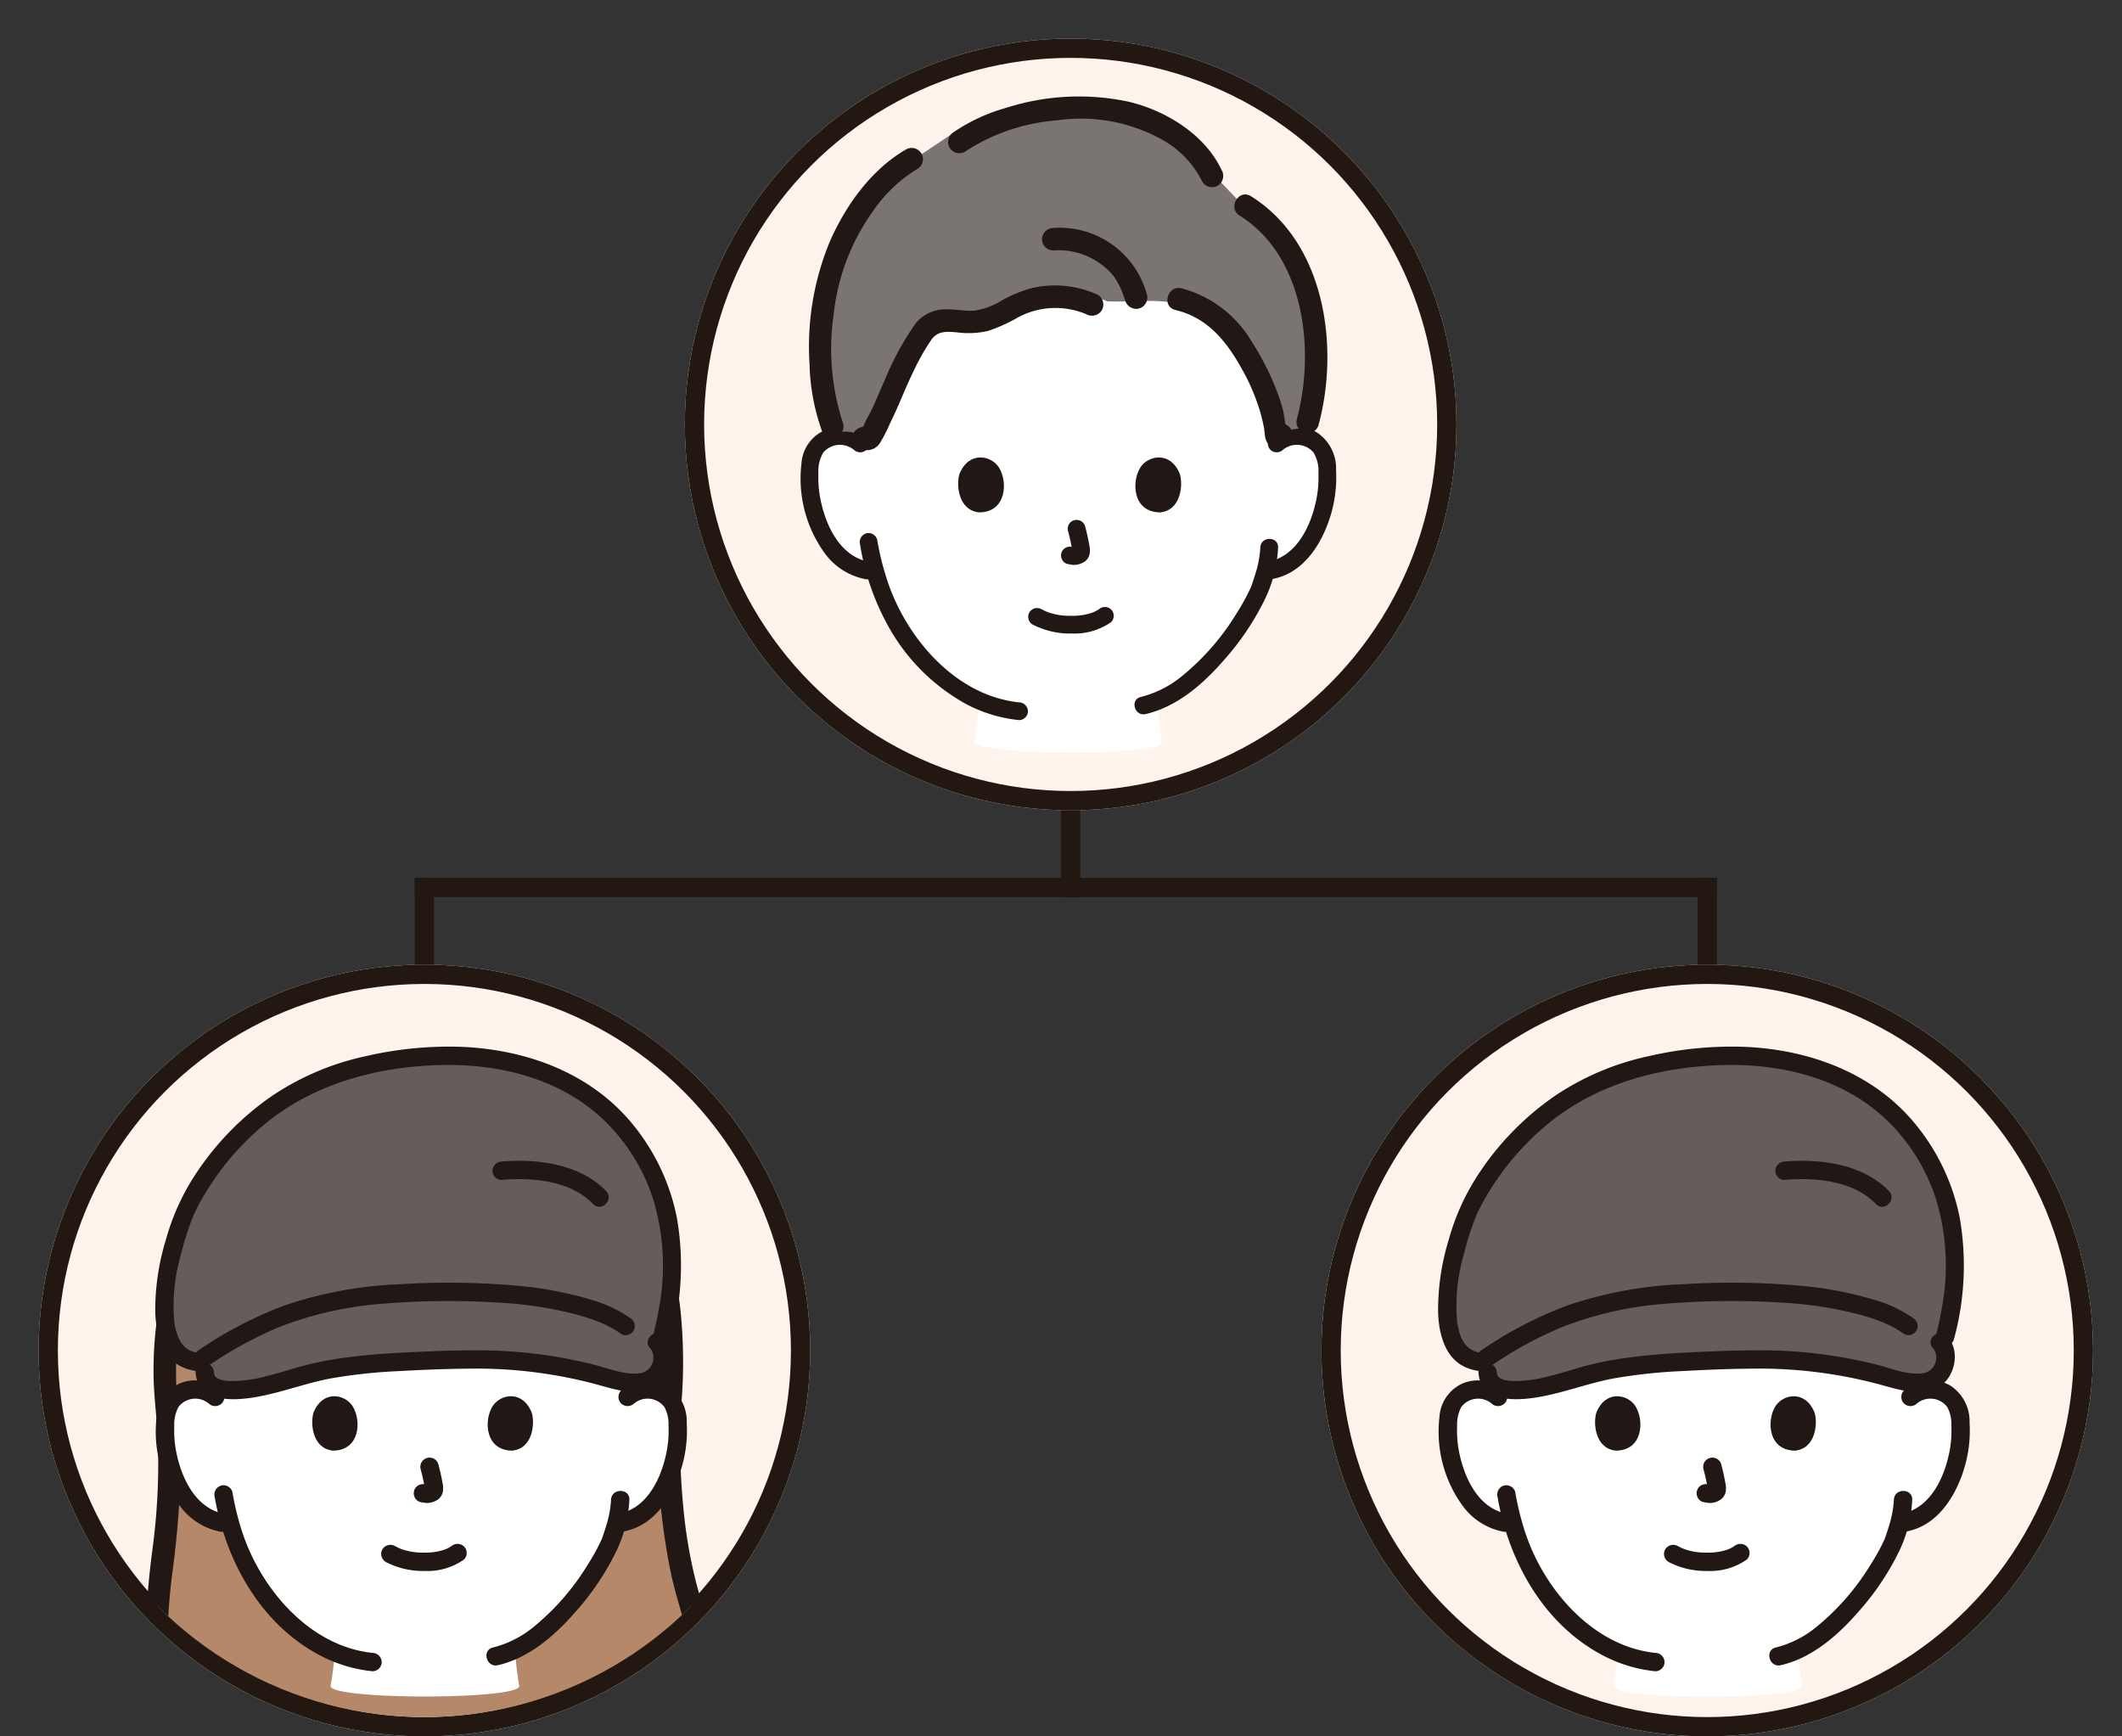 <svg xmlns="http://www.w3.org/2000/svg" xmlns:xlink="http://www.w3.org/1999/xlink" width="220" height="180" viewBox="0 0 220 180">
  <rect x="0" y="0" width="220" height="180" fill="#333333" stroke="none"/>
  <defs>
    <clipPath id="clip-path">
      <circle id="楕円形_71" data-name="楕円形 71" cx="39" cy="39" r="39" transform="translate(651 11594)" fill="#fff" stroke="#707070" stroke-width="1"/>
    </clipPath>
  </defs>
  <g id="グループ_1085" data-name="グループ 1085" transform="translate(-530 -11554)">
    <g id="グループ_1025" data-name="グループ 1025" transform="translate(5 -38)">
      <g id="楕円形_67" data-name="楕円形 67" transform="translate(596 11596)" fill="#fff4eb" stroke="#221811" stroke-width="2">
        <circle cx="40" cy="40" r="40" stroke="none"/>
        <circle cx="40" cy="40" r="39" fill="none"/>
      </g>
      <g id="楕円形_68" data-name="楕円形 68" transform="translate(529 11692)" fill="#fff4eb" stroke="#221811" stroke-width="2">
        <circle cx="40" cy="40" r="40" stroke="none"/>
        <circle cx="40" cy="40" r="39" fill="none"/>
      </g>
      <g id="楕円形_69" data-name="楕円形 69" transform="translate(662 11692)" fill="#fff4eb" stroke="#221811" stroke-width="2">
        <circle cx="40" cy="40" r="40" stroke="none"/>
        <circle cx="40" cy="40" r="39" fill="none"/>
      </g>
      <rect id="長方形_942" data-name="長方形 942" width="2" height="9" transform="translate(701 11683)" fill="#221811"/>
      <rect id="長方形_943" data-name="長方形 943" width="2" height="9" transform="translate(568 11683)" fill="#221811"/>
      <rect id="長方形_1080" data-name="長方形 1080" width="2" height="9" transform="translate(635 11676)" fill="#221811"/>
      <rect id="長方形_941" data-name="長方形 941" width="135" height="2" transform="translate(568 11683)" fill="#221811"/>
      <g id="グループ_1022" data-name="グループ 1022" transform="translate(212.59 8)">
        <path id="パス_5176" data-name="パス 5176" d="M118.617,61.845a3.218,3.218,0,0,1,2.574-.753,3.039,3.039,0,0,1,2.186,1.452,4.3,4.3,0,0,1,.45,1.728,12.869,12.869,0,0,1-1.313,6.823,8.179,8.179,0,0,1-2.115,2.777,5.421,5.421,0,0,1-2.522,1.137l-.428.066c-.211.776-.443,1.429-.558,1.775-.762,2.071-5.164,9.427-10.616,11.678a29.827,29.827,0,0,0,.433,4.264c.255,1.489-19.7,1.409-19.428-.077a29.808,29.808,0,0,0,.465-4.231,18.6,18.6,0,0,1-6.571-5.2A21.894,21.894,0,0,1,77,75.134c-.513-.077-.822-.125-.822-.125a5.418,5.418,0,0,1-2.522-1.137,8.185,8.185,0,0,1-2.116-2.777,12.873,12.873,0,0,1-1.314-6.824,4.3,4.3,0,0,1,.45-1.726,3.039,3.039,0,0,1,2.186-1.452,3.218,3.218,0,0,1,2.574.753S73.644,41.86,95.46,41.86C119.663,41.86,118.617,61.845,118.617,61.845Z" transform="translate(326.155 11568.132)" fill="#fff"/>
        <path id="パス_5177" data-name="パス 5177" d="M194.456,91.9a2.269,2.269,0,0,1,3.167.28,3.739,3.739,0,0,1,.511,2.178,11.528,11.528,0,0,1-.146,2.309c-.489,2.845-2,6.316-5.169,6.857a.928.928,0,0,0-.643,1.132.942.942,0,0,0,1.132.643c3.226-.551,5.145-3.575,6.052-6.476a13.575,13.575,0,0,0,.6-4.807,4.459,4.459,0,0,0-2.018-3.935,4.177,4.177,0,0,0-4.786.517.928.928,0,0,0,0,1.3A.939.939,0,0,0,194.456,91.9Z" transform="translate(250.966 11538.728)" fill="#211715"/>
        <path id="パス_5178" data-name="パス 5178" d="M171.085,120.624a10.921,10.921,0,0,1-.528,2.786c-.1.329-.207.655-.317.981-.03.089-.058.178-.09.265-.014.038-.03.073-.043.11-.066.192.054-.119.012-.026a22.46,22.46,0,0,1-1.437,2.628A25.572,25.572,0,0,1,162.923,134a10.918,10.918,0,0,1-4.223,2.128c-1.154.265-.666,2.04.489,1.775,3.206-.736,5.89-3.046,8.005-5.462a27.759,27.759,0,0,0,4.445-6.61,14,14,0,0,0,1.288-5.2c.038-1.185-1.8-1.183-1.841,0Z" transform="translate(271.991 11520.12)" fill="#211715"/>
        <path id="パス_5179" data-name="パス 5179" d="M74.594,90.6a4.159,4.159,0,0,0-4.175-.8,4.064,4.064,0,0,0-2.569,3.553,13.187,13.187,0,0,0,2.3,9.1,6.841,6.841,0,0,0,4.287,2.843.947.947,0,0,0,1.132-.643.928.928,0,0,0-.643-1.132c-3.171-.541-4.679-4.012-5.169-6.857a11.552,11.552,0,0,1-.146-2.309,3.757,3.757,0,0,1,.511-2.178,2.268,2.268,0,0,1,3.167-.28.944.944,0,0,0,1.3,0,.928.928,0,0,0,0-1.3Z" transform="translate(327.648 11538.732)" fill="#211715"/>
        <path id="パス_5180" data-name="パス 5180" d="M83.79,119.342a25.843,25.843,0,0,0,3.293,9.132,20.617,20.617,0,0,0,7.745,7.455,15,15,0,0,0,5.449,1.639.927.927,0,0,0,.92-.92.941.941,0,0,0-.92-.92c-6.487-.671-11.534-6.489-13.563-12.336a28.855,28.855,0,0,1-1.15-4.539.928.928,0,0,0-1.132-.643.941.941,0,0,0-.643,1.132Z" transform="translate(317.785 11521.08)" fill="#211715"/>
        <path id="パス_5181" data-name="パス 5181" d="M129.737,139.965a8.461,8.461,0,0,0,4.075.94,6.6,6.6,0,0,0,4.081-1.189.926.926,0,0,0,0-1.3.944.944,0,0,0-1.3,0c.268-.21.026-.026-.043.019s-.169.1-.257.149c-.056.029-.351.158-.132.071-.117.047-.235.09-.355.129a6.3,6.3,0,0,1-2.126.284,6.554,6.554,0,0,1-2.029-.273c-.13-.038-.257-.085-.383-.129-.042-.015-.082-.036-.124-.048.223.067.051.023,0,0q-.238-.112-.471-.235a.94.94,0,0,0-1.259.33.93.93,0,0,0,.33,1.259Z" transform="translate(289.718 11508.768)" fill="#211715"/>
        <path id="パス_5182" data-name="パス 5182" d="M138.905,115.722a19.48,19.48,0,0,1,.46,2.1l-.033-.245a1.238,1.238,0,0,1,.008.29l.033-.245a.717.717,0,0,1-.032.13l.093-.22a.534.534,0,0,1-.046.084l.144-.186a.442.442,0,0,1-.069.068l.186-.144a1.377,1.377,0,0,1-.166.088l.22-.093a1.208,1.208,0,0,1-.28.082l.245-.033a1.138,1.138,0,0,1-.263,0l.245.033c-.1-.014-.2-.038-.3-.051a1.018,1.018,0,0,0-.709.093.92.92,0,0,0-.33,1.259.882.882,0,0,0,.55.422c.212.028.418.083.633.092a1.994,1.994,0,0,0,.915-.215,1.289,1.289,0,0,0,.723-.854,2.2,2.2,0,0,0-.01-.936c-.115-.676-.27-1.347-.444-2.011a.921.921,0,0,0-1.775.489Z" transform="translate(284.23 11523.315)" fill="#211715"/>
        <path id="パス_5183" data-name="パス 5183" d="M110.5,99.447c-.351,1.14-.122,3.761,2.036,3.984,2.853-.017,3.005-3.186,2.045-4.676C113.8,97.534,111.483,97.027,110.5,99.447Z" transform="translate(301.382 11533.686)" fill="#211715"/>
        <path id="パス_5184" data-name="パス 5184" d="M162.879,99.447c.351,1.139.122,3.761-2.036,3.983-2.853-.017-3.005-3.186-2.045-4.676C159.583,97.534,161.9,97.027,162.879,99.447Z" transform="translate(271.852 11533.687)" fill="#211715"/>
        <g id="グループ_1022-2" data-name="グループ 1022" transform="translate(396.281 11594.001)">
          <path id="パス_5169" data-name="パス 5169" d="M116.183,145.509a14.646,14.646,0,0,1,6.038,7.41,25.332,25.332,0,0,1,.387,15.7,3.233,3.233,0,0,0-2.581.735l.055-.074c-.4.271-.576.212-.593.045-.026-.247-.056-.5-.1-.743a19.75,19.75,0,0,0-.511-2.164,25.274,25.274,0,0,0-2.691-5.691,11.077,11.077,0,0,0-7.388-5.218,21.247,21.247,0,0,0-3.487-.128c-1.04.016-2.109.072-3.257.023-2.276-1.033-5.863-.769-8.2.155-1.677.665-3.183,1.822-5.007,1.969-1.642.132-3.5-.55-4.837.32a3.918,3.918,0,0,0-1.089,1.22,30.569,30.569,0,0,0-1.695,2.941q-.38.752-.719,1.527c-.213.488-.561,1.187-.8,1.665-.438.868-1.036,2.155-1.444,3.037-.256.554-.629,1.97-1.323,1.283l.038.127a3.193,3.193,0,0,0-3.084-.562c-1.943-4-1.984-11.19-.659-16.156,1.284-4.818,4.842-10.094,8.84-12.283l4.048-2.707c4.03-2.862,13.332-3.923,19.754-1.556,3.7,1.366,6.262,3.7,7.344,6.016Z" transform="translate(-71.14 -134.167)" fill="#7a7473"/>
          <path id="パス_5170" data-name="パス 5170" d="M122.064,141.159c-1.741-3.715-5.79-6.188-9.669-7.106a24.759,24.759,0,0,0-12.653.633,18.565,18.565,0,0,0-5.471,2.532,1.2,1.2,0,0,0-.418,1.6,1.174,1.174,0,0,0,1.6.418,20.1,20.1,0,0,1,9.492-3.24,17.331,17.331,0,0,1,11.215,2.148,10.146,10.146,0,0,1,3.893,4.2,1.177,1.177,0,0,0,1.6.418,1.192,1.192,0,0,0,.418-1.6Z" transform="translate(-79.276 -133.515)" fill="#211715"/>
          <path id="パス_5171" data-name="パス 5171" d="M80.383,142.784c-3.662,2.106-6.338,5.884-7.988,9.7a28.45,28.45,0,0,0-2.047,12.576,22.08,22.08,0,0,0,1.23,6.764,1.2,1.2,0,0,0,1.434.816,1.175,1.175,0,0,0,.816-1.434,24.686,24.686,0,0,1-.984-11.262,22.555,22.555,0,0,1,4.18-10.886,15,15,0,0,1,4.538-4.257,1.167,1.167,0,0,0-1.177-2.014Z" transform="translate(-70.289 -137.312)" fill="#211715"/>
          <path id="パス_5172" data-name="パス 5172" d="M144.15,153.13c6.764,4.228,7.832,14.025,5.923,21.108a1.167,1.167,0,0,0,2.249.62c2.2-8.143.687-18.936-7-23.74-1.276-.8-2.449,1.219-1.177,2.014Z" transform="translate(-99.497 -140.778)" fill="#211715"/>
          <path id="パス_5173" data-name="パス 5173" d="M103.429,168.079a10.623,10.623,0,0,0-6.808-.7,13.312,13.312,0,0,0-3.09,1.261,7.682,7.682,0,0,1-2.877,1.08c-1.05.082-2.1-.192-3.149-.127a3.954,3.954,0,0,0-2.938,1.427,29.107,29.107,0,0,0-3.262,6.013c-.441.928-.81,1.884-1.243,2.815-.237.51-.545.984-.773,1.5-.072.162-.132.328-.209.487a1.59,1.59,0,0,0-.133.261c-.034.132-.026-.02.058-.058l.588-.159.405.175c-1.132-.975-2.789.668-1.649,1.649a1.6,1.6,0,0,0,2.5-.261,16.361,16.361,0,0,0,1.064-2.079c.919-1.847,1.627-3.8,2.555-5.643a22.5,22.5,0,0,1,1.725-3c.648-.9,1.558-.838,2.577-.754a9.137,9.137,0,0,0,3.247-.13,16.853,16.853,0,0,0,3.119-1.4,8.2,8.2,0,0,1,7.114-.338,1.2,1.2,0,0,0,1.6-.418,1.175,1.175,0,0,0-.419-1.6Z" transform="translate(-73.49 -147.521)" fill="#211715"/>
          <path id="パス_5174" data-name="パス 5174" d="M111.566,159.206a7.393,7.393,0,0,1,5.1,1.526,7.016,7.016,0,0,1,.911.84c.065.071.127.143.189.217.043.05.156.2.058.074q.163.224.307.459a9.263,9.263,0,0,1,.5.961c-.042-.1.076.194.073.186.036.093.071.188.106.282.079.217.154.436.227.655a1.193,1.193,0,0,0,1.434.816,1.178,1.178,0,0,0,.816-1.435,9.37,9.37,0,0,0-9.713-6.913,1.194,1.194,0,0,0-1.166,1.166,1.175,1.175,0,0,0,1.166,1.166Z" transform="translate(-86.247 -143.244)" fill="#211715"/>
          <path id="パス_5175" data-name="パス 5175" d="M132.538,169.851c3.184.743,5.178,3.087,6.723,5.831a21.418,21.418,0,0,1,2.086,4.825c.13.476.248.956.344,1.44.083.42.08.894.2,1.3.319,1.05,1.478,1.062,2.269.578,1.279-.782.108-2.8-1.177-2.014a.126.126,0,0,1-.151.069h.62l-.078-.019.515.3-.049-.049.3.514c-.243-.84-.287-1.767-.516-2.624a18.6,18.6,0,0,0-.843-2.413,27.917,27.917,0,0,0-2.378-4.521,12,12,0,0,0-7.25-5.471c-1.458-.341-2.083,1.908-.62,2.249Z" transform="translate(-94.538 -147.711)" fill="#211715"/>
        </g>
      </g>
      <g id="マスクグループ_942" data-name="マスクグループ 942" transform="translate(-121 98)" clip-path="url(#clip-path)">
        <g id="グループ_1023" data-name="グループ 1023" transform="translate(-53.981 -10.5)">
          <path id="パス_5188" data-name="パス 5188" d="M243.99,42.145a31.357,31.357,0,0,0-3.134-2.44c-.074-.054-.145-.1-.226-.156a22.556,22.556,0,0,0-4.871-2.464,29.5,29.5,0,0,0-11.06-2.025A26.026,26.026,0,0,0,207.578,41.2c-6.323,5.579-10.116,13.342-9.141,26.019,1.363,9.518-1.677,19.783-.966,27.629a9.993,9.993,0,0,0,4.64,7.427A76.06,76.06,0,0,0,224.589,106c11.924,0,24.092-4.408,24.092-4.408,5.082-1.885,5.166-5.083,5.207-6.944a19.627,19.627,0,0,0-1-6.745c-.9-2.983-2.549-9.039-2.339-19.748h0a66.9,66.9,0,0,0,.17-9.307c-.242-5.983-2.771-12.744-6.607-16.588-.036-.036-.079-.075-.122-.113" transform="translate(518.783 11583.234)" fill="#b5886a"/>
          <path id="パス_5189" data-name="パス 5189" d="M240.207,37.464a26.869,26.869,0,0,0-9.726-4.063,31.794,31.794,0,0,0-11.563-.388,26.721,26.721,0,0,0-15.7,8.384,28.349,28.349,0,0,0-7.024,15.7,39.581,39.581,0,0,0-.313,5.255c.008,1.988.248,3.927.4,5.905a67.264,67.264,0,0,1-.471,12.067,93.882,93.882,0,0,0-.844,11.207,14.84,14.84,0,0,0,.591,4.518,11.228,11.228,0,0,0,2.488,4.114,14.254,14.254,0,0,0,2.243,1.888,1.174,1.174,0,0,0,1.592-.417,1.187,1.187,0,0,0-.417-1.592A10.037,10.037,0,0,1,198.3,96.57a8.674,8.674,0,0,1-.947-3.58,60.94,60.94,0,0,1,.548-10.442,99.958,99.958,0,0,0,.821-11.574c-.017-1.93-.286-3.819-.407-5.739a45.993,45.993,0,0,1-.042-5.318,27.214,27.214,0,0,1,5.307-15.351,24.375,24.375,0,0,1,13.069-8.706,28.307,28.307,0,0,1,20,2.185,21.039,21.039,0,0,1,2.382,1.427,1.173,1.173,0,0,0,1.592-.417,1.189,1.189,0,0,0-.417-1.592Z" transform="translate(520.019 11584.472)" fill="#211715"/>
          <path id="パス_5190" data-name="パス 5190" d="M297.268,109.022c2.465-.934,4.7-2.424,5.615-5a14.49,14.49,0,0,0,.2-6.769c-.318-2.048-1.039-4-1.531-6.012a50.731,50.731,0,0,1-1.092-6.061,78.523,78.523,0,0,1-.473-10.718l-.854,1.122h0a1.228,1.228,0,0,0,.854-1.122,52.631,52.631,0,0,0,.114-10.237,29.779,29.779,0,0,0-3.288-11.454,19.18,19.18,0,0,0-3.727-5.14c-1.1-1.018-2.745.623-1.646,1.646a20.937,20.937,0,0,1,5.209,9.206,34.259,34.259,0,0,1,1.261,9.821,47.992,47.992,0,0,1-.25,6.158l.855-1.118h0a1.2,1.2,0,0,0-.854,1.122,70.082,70.082,0,0,0,1.377,16.22c.332,1.521.776,3,1.2,4.5a18.786,18.786,0,0,1,.765,4.662c.014.527.007,1.056-.014,1.583-.006.142-.013.284-.023.426-.006.089-.015.178-.023.268-.029.335.017-.049-.019.155a4.651,4.651,0,0,1-.928,2.279,7.65,7.65,0,0,1-3.346,2.223,1.2,1.2,0,0,0-.813,1.431,1.172,1.172,0,0,0,1.431.813Z" transform="translate(470.505 11576.925)" fill="#211715"/>
          <path id="パス_5191" data-name="パス 5191" d="M100.211,66.294a3.186,3.186,0,0,1,2.549-.746,3.008,3.008,0,0,1,2.163,1.44,4.252,4.252,0,0,1,.445,1.711,12.746,12.746,0,0,1-1.3,6.756,8.1,8.1,0,0,1-2.095,2.749,5.372,5.372,0,0,1-2.5,1.126s-.156.024-.428.069c-.2.766-.436,1.411-.548,1.754-.729,1.978-4.813,8.832-9.95,11.311a30.078,30.078,0,0,0,.428,3.769c.26,1.483-19.818,1.479-19.558,0a28.113,28.113,0,0,0,.419-3.473,18.27,18.27,0,0,1-6.7-5.241A21.677,21.677,0,0,1,59,79.453l-.815-.125a5.372,5.372,0,0,1-2.5-1.126A8.1,8.1,0,0,1,53.6,75.453,12.746,12.746,0,0,1,52.3,68.7a4.253,4.253,0,0,1,.446-1.709,3.009,3.009,0,0,1,2.163-1.438,3.186,3.186,0,0,1,2.549.746s.917-16.613,20.722-16.613S100.211,66.294,100.211,66.294Z" transform="translate(664.839 11583.021)" fill="#fff"/>
          <path id="パス_5192" data-name="パス 5192" d="M171.243,89.616a2.189,2.189,0,0,1,3.143.376,3.664,3.664,0,0,1,.423,1.886,11.41,11.41,0,0,1-.136,2.406c-.48,2.81-1.961,6.237-5.092,6.774a.96.96,0,0,0-.665,1.171.975.975,0,0,0,1.172.665c3.241-.555,5.165-3.619,6.052-6.542a13.455,13.455,0,0,0,.558-4.741,4.408,4.408,0,0,0-2.023-3.866,4.18,4.18,0,0,0-4.778.523.961.961,0,0,0,0,1.347.972.972,0,0,0,1.347,0Z" transform="translate(594.48 11560.372)" fill="#211715"/>
          <path id="パス_5193" data-name="パス 5193" d="M149.161,117.028a10.711,10.711,0,0,1-.506,2.7c-.1.34-.213.677-.326,1.013-.031.091-.06.183-.093.273-.026.071-.145.335-.022.062a21.364,21.364,0,0,1-1.422,2.6,25.377,25.377,0,0,1-5.665,6.534,10.8,10.8,0,0,1-4.2,2.125c-1.194.275-.689,2.111.506,1.837,3.192-.734,5.864-3.036,7.967-5.445a27.481,27.481,0,0,0,4.385-6.531,13.939,13.939,0,0,0,1.28-5.17c.04-1.226-1.865-1.224-1.9,0Z" transform="translate(614.169 11542.949)" fill="#211715"/>
          <path id="パス_5194" data-name="パス 5194" d="M56.663,88.263a4.166,4.166,0,0,0-4.211-.786,4.066,4.066,0,0,0-2.539,3.542,13.069,13.069,0,0,0,2.288,9.035,6.832,6.832,0,0,0,4.269,2.834.981.981,0,0,0,1.172-.665.96.96,0,0,0-.665-1.171c-3.13-.538-4.611-3.964-5.092-6.774a11.353,11.353,0,0,1-.139-2.317,3.839,3.839,0,0,1,.426-1.975,2.187,2.187,0,0,1,3.143-.376.977.977,0,0,0,1.347,0,.961.961,0,0,0,0-1.347Z" transform="translate(666.304 11560.38)" fill="#211715"/>
          <path id="パス_5195" data-name="パス 5195" d="M65.178,115.82c1.16,6.691,4.786,13.239,10.985,16.468a14.886,14.886,0,0,0,5.379,1.61.958.958,0,0,0,.952-.952.974.974,0,0,0-.952-.952c-6.392-.663-11.373-6.4-13.38-12.154a28.538,28.538,0,0,1-1.148-4.526.96.96,0,0,0-1.172-.664.974.974,0,0,0-.665,1.171Z" transform="translate(657.06 11543.85)" fill="#211715"/>
          <path id="パス_5198" data-name="パス 5198" d="M55.561,16.06A27.148,27.148,0,0,1,70.906,3.951c10.406-3,23.8-2.332,30.507,8.24,3.512,5.54,4.28,12.285,2.044,20.248a2.787,2.787,0,0,1-.751,3.367c-1.3.975-3.989.186-5.331-.195-7.092-2.015-12.658-1.87-19.961-1.529a49.217,49.217,0,0,0-11.307,1.536c-1.638.468-9.694,3.251-9.842-.409L55.7,34.154c-6.362-.418-2.769-13.172-1.084-16.412Q55.061,16.882,55.561,16.06Z" transform="translate(664.949 11611.545)" fill="#645d5c"/>
          <path id="パス_5199" data-name="パス 5199" d="M54.249,31.763l-.174-.015c-.273-.026.119.025-.04-.007-.119-.024-.238-.047-.354-.079-.1-.027-.2-.061-.294-.1-.167-.06-.011,0,.019.01-.067-.032-.133-.063-.2-.1-.085-.046-.165-.1-.248-.15-.221-.137.03.057-.119-.091-.076-.076-.159-.144-.231-.223-.046-.049-.258-.328-.126-.141a4.562,4.562,0,0,1-.311-.5c-.027-.051-.154-.324-.115-.233.028.064-.083-.224-.106-.293a6.787,6.787,0,0,1-.187-.677c-.025-.112-.047-.225-.067-.337-.01-.058-.019-.115-.029-.173-.04-.227.01.111-.015-.1a18.918,18.918,0,0,1,.663-6.89,31.825,31.825,0,0,1,.943-3.152q.112-.314.233-.625c.035-.091.072-.181.108-.271a.83.83,0,0,1,.064-.152c.209-.469.442-.922.692-1.372a28.065,28.065,0,0,1,6.9-8.227c5.056-4.082,11.6-5.792,18.017-5.943,5.991-.142,12.22,1.344,16.71,5.512a19.731,19.731,0,0,1,5.3,8.344,23.581,23.581,0,0,1,.681,10.994c-.168,1.041-.389,2.072-.648,3.095a.953.953,0,0,0,1.836.506,28.99,28.99,0,0,0,.62-12.55,22,22,0,0,0-4.768-9.969c-4.364-5.2-11-7.564-17.637-7.821A38.206,38.206,0,0,0,71.6.981a27.887,27.887,0,0,0-9.807,4.134,29.575,29.575,0,0,0-8.04,8.285,23.888,23.888,0,0,0-2.968,6.615,24.8,24.8,0,0,0-1.105,7.617c.084,2.118.684,4.63,2.8,5.6a5.049,5.049,0,0,0,1.769.432.96.96,0,0,0,.952-.952.971.971,0,0,0-.952-.952Z" transform="translate(666.399 11612.984)" fill="#211715"/>
          <path id="パス_5200" data-name="パス 5200" d="M61.338,70.331a40.427,40.427,0,0,1,7.439-4.061,37.242,37.242,0,0,1,11-2.425A82.737,82.737,0,0,1,91.9,63.78a39.35,39.35,0,0,1,7.813,1.256c.519.145,1.034.305,1.542.487q.33.119.655.247c.076.031.365.154.136.055.1.046.21.091.314.138A9.819,9.819,0,0,1,104.17,67a.959.959,0,0,0,1.3-.342.976.976,0,0,0-.342-1.3,13.886,13.886,0,0,0-4.166-1.936,38.022,38.022,0,0,0-7.745-1.435,79.652,79.652,0,0,0-11.92-.143,42.213,42.213,0,0,0-11.97,2.189,41.284,41.284,0,0,0-8.954,4.653c-1.015.674-.063,2.326.961,1.644Z" transform="translate(660.201 11575.78)" fill="#211715"/>
          <path id="パス_5201" data-name="パス 5201" d="M60.244,78.9c.181,3.164,3.9,2.962,6.172,2.579,2.679-.451,5.218-1.46,7.89-1.954a55.511,55.511,0,0,1,7.087-.754c2.35-.127,4.7-.229,7.058-.248a48.176,48.176,0,0,1,13.6,1.695c1.788.505,4.011,1.178,5.78.274,1.851-.946,2.467-3.94.918-5.4-.89-.842-2.239.5-1.347,1.347a1.629,1.629,0,0,1-1.09,2.559c-1.541.2-3.193-.474-4.671-.863a49.2,49.2,0,0,0-12.509-1.515c-2.2,0-4.4.092-6.6.194-2.286.106-4.569.262-6.838.575a34.357,34.357,0,0,0-5.245,1.1c-.945.285-1.89.569-2.849.8a13.11,13.11,0,0,1-3.862.512c-.073,0-.146-.007-.219-.013-.029,0-.292-.03-.17-.014.061.008-.269-.05-.349-.07a3.533,3.533,0,0,1-.357-.111c.214.077-.079-.049-.152-.085-.222-.113.042.089-.124-.09-.028-.031-.06-.064-.09-.094-.139-.135.079.144-.007-.016-.026-.049-.054-.1-.079-.146-.05-.092.044.175.008,0-.012-.058-.029-.119-.044-.175s-.012-.048,0,.065q-.008-.079-.012-.159c-.069-1.218-1.974-1.226-1.9,0Z" transform="translate(660.019 11567.858)" fill="#211715"/>
          <path id="パス_5202" data-name="パス 5202" d="M138.768,31.822c3.185-.278,7.136.06,9.482,2.5.851.885,2.2-.463,1.347-1.347-2.693-2.8-7.135-3.378-10.827-3.055a.977.977,0,0,0-.952.952.959.959,0,0,0,.952.952Z" transform="translate(613.222 11594.993)" fill="#211715"/>
          <path id="パス_5203" data-name="パス 5203" d="M109.191,131.809a8.417,8.417,0,0,0,4.056.936,6.574,6.574,0,0,0,4.07-1.19.957.957,0,0,0,0-1.347.976.976,0,0,0-1.347,0c.282-.22.038-.034-.035.012s-.168.1-.255.147c-.06.032-.357.156-.119.066-.117.044-.232.089-.351.127a6.042,6.042,0,0,1-2.094.278,6.269,6.269,0,0,1-2-.269c-.129-.04-.254-.085-.38-.128-.04-.014-.079-.036-.123-.048.234.069.067.03.006,0-.159-.074-.313-.152-.467-.233a.973.973,0,0,0-1.3.342.962.962,0,0,0,.342,1.3Z" transform="translate(630.772 11534.607)" fill="#211715"/>
          <path id="パス_5204" data-name="パス 5204" d="M117.95,108.563a19.3,19.3,0,0,1,.454,2.079l-.034-.253a1.262,1.262,0,0,1,.008.287l.034-.253a.722.722,0,0,1-.031.129l.1-.228a.511.511,0,0,1-.045.083l.149-.193a.452.452,0,0,1-.068.067l.192-.149a1.334,1.334,0,0,1-.165.087l.228-.1a1.211,1.211,0,0,1-.278.079l.253-.034a1.081,1.081,0,0,1-.261,0l.254.034c-.1-.014-.195-.038-.293-.051a1.053,1.053,0,0,0-.734.1.952.952,0,0,0-.342,1.3.909.909,0,0,0,.569.436c.213.029.421.084.638.093a2.017,2.017,0,0,0,.927-.219,1.313,1.313,0,0,0,.735-.869,2.221,2.221,0,0,0-.01-.948c-.113-.67-.268-1.334-.44-1.99a.953.953,0,0,0-1.837.506Z" transform="translate(625.636 11548.23)" fill="#211715"/>
          <path id="パス_5205" data-name="パス 5205" d="M90.847,93.052c-.347,1.128-.121,3.724,2.017,3.945,2.825-.017,2.976-3.155,2.023-4.63C94.109,91.159,91.819,90.656,90.847,93.052Z" transform="translate(641.637 11557.882)" fill="#211715"/>
          <path id="パス_5206" data-name="パス 5206" d="M141.129,93.052c.347,1.128.119,3.724-2.016,3.945-2.826-.017-2.976-3.155-2.023-4.631C137.866,91.159,140.156,90.656,141.129,93.052Z" transform="translate(613.979 11557.882)" fill="#211715"/>
        </g>
      </g>
      <g id="マスクグループ_943" data-name="マスクグループ 943" transform="translate(12 98)" clip-path="url(#clip-path)">
        <g id="グループ_1024" data-name="グループ 1024" transform="translate(-53.981 -10.5)">
          <path id="パス_5210" data-name="パス 5210" d="M100.211,66.294a3.186,3.186,0,0,1,2.549-.746,3.008,3.008,0,0,1,2.163,1.44,4.252,4.252,0,0,1,.445,1.711,12.746,12.746,0,0,1-1.3,6.756,8.1,8.1,0,0,1-2.095,2.749,5.372,5.372,0,0,1-2.5,1.126s-.156.024-.428.069c-.2.766-.436,1.411-.548,1.754-.729,1.978-4.813,8.832-9.95,11.311a30.078,30.078,0,0,0,.428,3.769c.26,1.483-19.818,1.479-19.558,0a28.113,28.113,0,0,0,.419-3.473,18.27,18.27,0,0,1-6.7-5.241A21.677,21.677,0,0,1,59,79.453l-.815-.125a5.372,5.372,0,0,1-2.5-1.126A8.1,8.1,0,0,1,53.6,75.453,12.746,12.746,0,0,1,52.3,68.7a4.253,4.253,0,0,1,.446-1.709,3.009,3.009,0,0,1,2.163-1.438,3.186,3.186,0,0,1,2.549.746s.917-16.613,20.722-16.613S100.211,66.294,100.211,66.294Z" transform="translate(664.839 11583.021)" fill="#fff"/>
          <path id="パス_5211" data-name="パス 5211" d="M171.243,89.616a2.189,2.189,0,0,1,3.143.376,3.664,3.664,0,0,1,.423,1.886,11.41,11.41,0,0,1-.136,2.406c-.48,2.81-1.961,6.237-5.092,6.774a.96.96,0,0,0-.665,1.171.975.975,0,0,0,1.172.665c3.241-.555,5.165-3.619,6.052-6.542a13.455,13.455,0,0,0,.558-4.741,4.408,4.408,0,0,0-2.023-3.866,4.18,4.18,0,0,0-4.778.523.961.961,0,0,0,0,1.347.972.972,0,0,0,1.347,0Z" transform="translate(594.48 11560.372)" fill="#211715"/>
          <path id="パス_5212" data-name="パス 5212" d="M149.161,117.028a10.711,10.711,0,0,1-.506,2.7c-.1.34-.213.677-.326,1.013-.031.091-.06.183-.093.273-.026.071-.145.335-.022.062a21.364,21.364,0,0,1-1.422,2.6,25.377,25.377,0,0,1-5.665,6.534,10.8,10.8,0,0,1-4.2,2.125c-1.194.275-.689,2.111.506,1.837,3.192-.734,5.864-3.036,7.967-5.445a27.481,27.481,0,0,0,4.385-6.531,13.939,13.939,0,0,0,1.28-5.17c.04-1.226-1.865-1.224-1.9,0Z" transform="translate(614.169 11542.949)" fill="#211715"/>
          <path id="パス_5213" data-name="パス 5213" d="M56.663,88.263a4.166,4.166,0,0,0-4.211-.786,4.066,4.066,0,0,0-2.539,3.542,13.069,13.069,0,0,0,2.288,9.035,6.832,6.832,0,0,0,4.269,2.834.981.981,0,0,0,1.172-.665.96.96,0,0,0-.665-1.171c-3.13-.538-4.611-3.964-5.092-6.774a11.353,11.353,0,0,1-.139-2.317,3.839,3.839,0,0,1,.426-1.975,2.187,2.187,0,0,1,3.143-.376.977.977,0,0,0,1.347,0,.961.961,0,0,0,0-1.347Z" transform="translate(666.304 11560.38)" fill="#211715"/>
          <path id="パス_5214" data-name="パス 5214" d="M65.178,115.82c1.16,6.691,4.786,13.239,10.985,16.468a14.886,14.886,0,0,0,5.379,1.61.958.958,0,0,0,.952-.952.974.974,0,0,0-.952-.952c-6.392-.663-11.373-6.4-13.38-12.154a28.538,28.538,0,0,1-1.148-4.526.96.96,0,0,0-1.172-.664.974.974,0,0,0-.665,1.171Z" transform="translate(657.06 11543.85)" fill="#211715"/>
          <path id="パス_5215" data-name="パス 5215" d="M55.561,16.06A27.148,27.148,0,0,1,70.906,3.951c10.406-3,23.8-2.332,30.507,8.24,3.512,5.54,4.28,12.285,2.044,20.248a2.787,2.787,0,0,1-.751,3.367c-1.3.975-3.989.186-5.331-.195-7.092-2.015-12.658-1.87-19.961-1.529a49.217,49.217,0,0,0-11.307,1.536c-1.638.468-9.694,3.251-9.842-.409L55.7,34.154c-6.362-.418-2.769-13.172-1.084-16.412Q55.061,16.882,55.561,16.06Z" transform="translate(664.949 11611.545)" fill="#645d5c"/>
          <path id="パス_5216" data-name="パス 5216" d="M54.249,31.763l-.174-.015c-.273-.026.119.025-.04-.007-.119-.024-.238-.047-.354-.079-.1-.027-.2-.061-.294-.1-.167-.06-.011,0,.019.01-.067-.032-.133-.063-.2-.1-.085-.046-.165-.1-.248-.15-.221-.137.03.057-.119-.091-.076-.076-.159-.144-.231-.223-.046-.049-.258-.328-.126-.141a4.562,4.562,0,0,1-.311-.5c-.027-.051-.154-.324-.115-.233.028.064-.083-.224-.106-.293a6.787,6.787,0,0,1-.187-.677c-.025-.112-.047-.225-.067-.337-.01-.058-.019-.115-.029-.173-.04-.227.01.111-.015-.1a18.918,18.918,0,0,1,.663-6.89,31.825,31.825,0,0,1,.943-3.152q.112-.314.233-.625c.035-.091.072-.181.108-.271a.83.83,0,0,1,.064-.152c.209-.469.442-.922.692-1.372a28.065,28.065,0,0,1,6.9-8.227c5.056-4.082,11.6-5.792,18.017-5.943,5.991-.142,12.22,1.344,16.71,5.512a19.731,19.731,0,0,1,5.3,8.344,23.581,23.581,0,0,1,.681,10.994c-.168,1.041-.389,2.072-.648,3.095a.953.953,0,0,0,1.836.506,28.99,28.99,0,0,0,.62-12.55,22,22,0,0,0-4.768-9.969c-4.364-5.2-11-7.564-17.637-7.821A38.206,38.206,0,0,0,71.6.981a27.887,27.887,0,0,0-9.807,4.134,29.575,29.575,0,0,0-8.04,8.285,23.888,23.888,0,0,0-2.968,6.615,24.8,24.8,0,0,0-1.105,7.617c.084,2.118.684,4.63,2.8,5.6a5.049,5.049,0,0,0,1.769.432.96.96,0,0,0,.952-.952.971.971,0,0,0-.952-.952Z" transform="translate(666.399 11612.984)" fill="#211715"/>
          <path id="パス_5217" data-name="パス 5217" d="M61.338,70.331a40.427,40.427,0,0,1,7.439-4.061,37.242,37.242,0,0,1,11-2.425A82.737,82.737,0,0,1,91.9,63.78a39.35,39.35,0,0,1,7.813,1.256c.519.145,1.034.305,1.542.487q.33.119.655.247c.076.031.365.154.136.055.1.046.21.091.314.138A9.819,9.819,0,0,1,104.17,67a.959.959,0,0,0,1.3-.342.976.976,0,0,0-.342-1.3,13.886,13.886,0,0,0-4.166-1.936,38.022,38.022,0,0,0-7.745-1.435,79.652,79.652,0,0,0-11.92-.143,42.213,42.213,0,0,0-11.97,2.189,41.284,41.284,0,0,0-8.954,4.653c-1.015.674-.063,2.326.961,1.644Z" transform="translate(660.201 11575.78)" fill="#211715"/>
          <path id="パス_5218" data-name="パス 5218" d="M60.244,78.9c.181,3.164,3.9,2.962,6.172,2.579,2.679-.451,5.218-1.46,7.89-1.954a55.511,55.511,0,0,1,7.087-.754c2.35-.127,4.7-.229,7.058-.248a48.176,48.176,0,0,1,13.6,1.695c1.788.505,4.011,1.178,5.78.274,1.851-.946,2.467-3.94.918-5.4-.89-.842-2.239.5-1.347,1.347a1.629,1.629,0,0,1-1.09,2.559c-1.541.2-3.193-.474-4.671-.863a49.2,49.2,0,0,0-12.509-1.515c-2.2,0-4.4.092-6.6.194-2.286.106-4.569.262-6.838.575a34.357,34.357,0,0,0-5.245,1.1c-.945.285-1.89.569-2.849.8a13.11,13.11,0,0,1-3.862.512c-.073,0-.146-.007-.219-.013-.029,0-.292-.03-.17-.014.061.008-.269-.05-.349-.07a3.533,3.533,0,0,1-.357-.111c.214.077-.079-.049-.152-.085-.222-.113.042.089-.124-.09-.028-.031-.06-.064-.09-.094-.139-.135.079.144-.007-.016-.026-.049-.054-.1-.079-.146-.05-.092.044.175.008,0-.012-.058-.029-.119-.044-.175s-.012-.048,0,.065q-.008-.079-.012-.159c-.069-1.218-1.974-1.226-1.9,0Z" transform="translate(660.019 11567.858)" fill="#211715"/>
          <path id="パス_5219" data-name="パス 5219" d="M138.768,31.822c3.185-.278,7.136.06,9.482,2.5.851.885,2.2-.463,1.347-1.347-2.693-2.8-7.135-3.378-10.827-3.055a.977.977,0,0,0-.952.952.959.959,0,0,0,.952.952Z" transform="translate(613.222 11594.993)" fill="#211715"/>
          <path id="パス_5220" data-name="パス 5220" d="M109.191,131.809a8.417,8.417,0,0,0,4.056.936,6.574,6.574,0,0,0,4.07-1.19.957.957,0,0,0,0-1.347.976.976,0,0,0-1.347,0c.282-.22.038-.034-.035.012s-.168.1-.255.147c-.06.032-.357.156-.119.066-.117.044-.232.089-.351.127a6.042,6.042,0,0,1-2.094.278,6.269,6.269,0,0,1-2-.269c-.129-.04-.254-.085-.38-.128-.04-.014-.079-.036-.123-.048.234.069.067.03.006,0-.159-.074-.313-.152-.467-.233a.973.973,0,0,0-1.3.342.962.962,0,0,0,.342,1.3Z" transform="translate(630.772 11534.607)" fill="#211715"/>
          <path id="パス_5221" data-name="パス 5221" d="M117.95,108.563a19.3,19.3,0,0,1,.454,2.079l-.034-.253a1.262,1.262,0,0,1,.008.287l.034-.253a.722.722,0,0,1-.031.129l.1-.228a.511.511,0,0,1-.045.083l.149-.193a.452.452,0,0,1-.068.067l.192-.149a1.334,1.334,0,0,1-.165.087l.228-.1a1.211,1.211,0,0,1-.278.079l.253-.034a1.081,1.081,0,0,1-.261,0l.254.034c-.1-.014-.195-.038-.293-.051a1.053,1.053,0,0,0-.734.1.952.952,0,0,0-.342,1.3.909.909,0,0,0,.569.436c.213.029.421.084.638.093a2.017,2.017,0,0,0,.927-.219,1.313,1.313,0,0,0,.735-.869,2.221,2.221,0,0,0-.01-.948c-.113-.67-.268-1.334-.44-1.99a.953.953,0,0,0-1.837.506Z" transform="translate(625.636 11548.23)" fill="#211715"/>
          <path id="パス_5222" data-name="パス 5222" d="M90.847,93.052c-.347,1.128-.121,3.724,2.017,3.945,2.825-.017,2.976-3.155,2.023-4.63C94.109,91.159,91.819,90.656,90.847,93.052Z" transform="translate(641.637 11557.882)" fill="#211715"/>
          <path id="パス_5223" data-name="パス 5223" d="M141.129,93.052c.347,1.128.119,3.724-2.016,3.945-2.826-.017-2.976-3.155-2.023-4.631C137.866,91.159,140.156,90.656,141.129,93.052Z" transform="translate(613.979 11557.882)" fill="#211715"/>
        </g>
      </g>
    </g>
    <rect id="長方形_1099" data-name="長方形 1099" width="220" height="180" transform="translate(530 11554)" fill="none"/>
  </g>
</svg>

